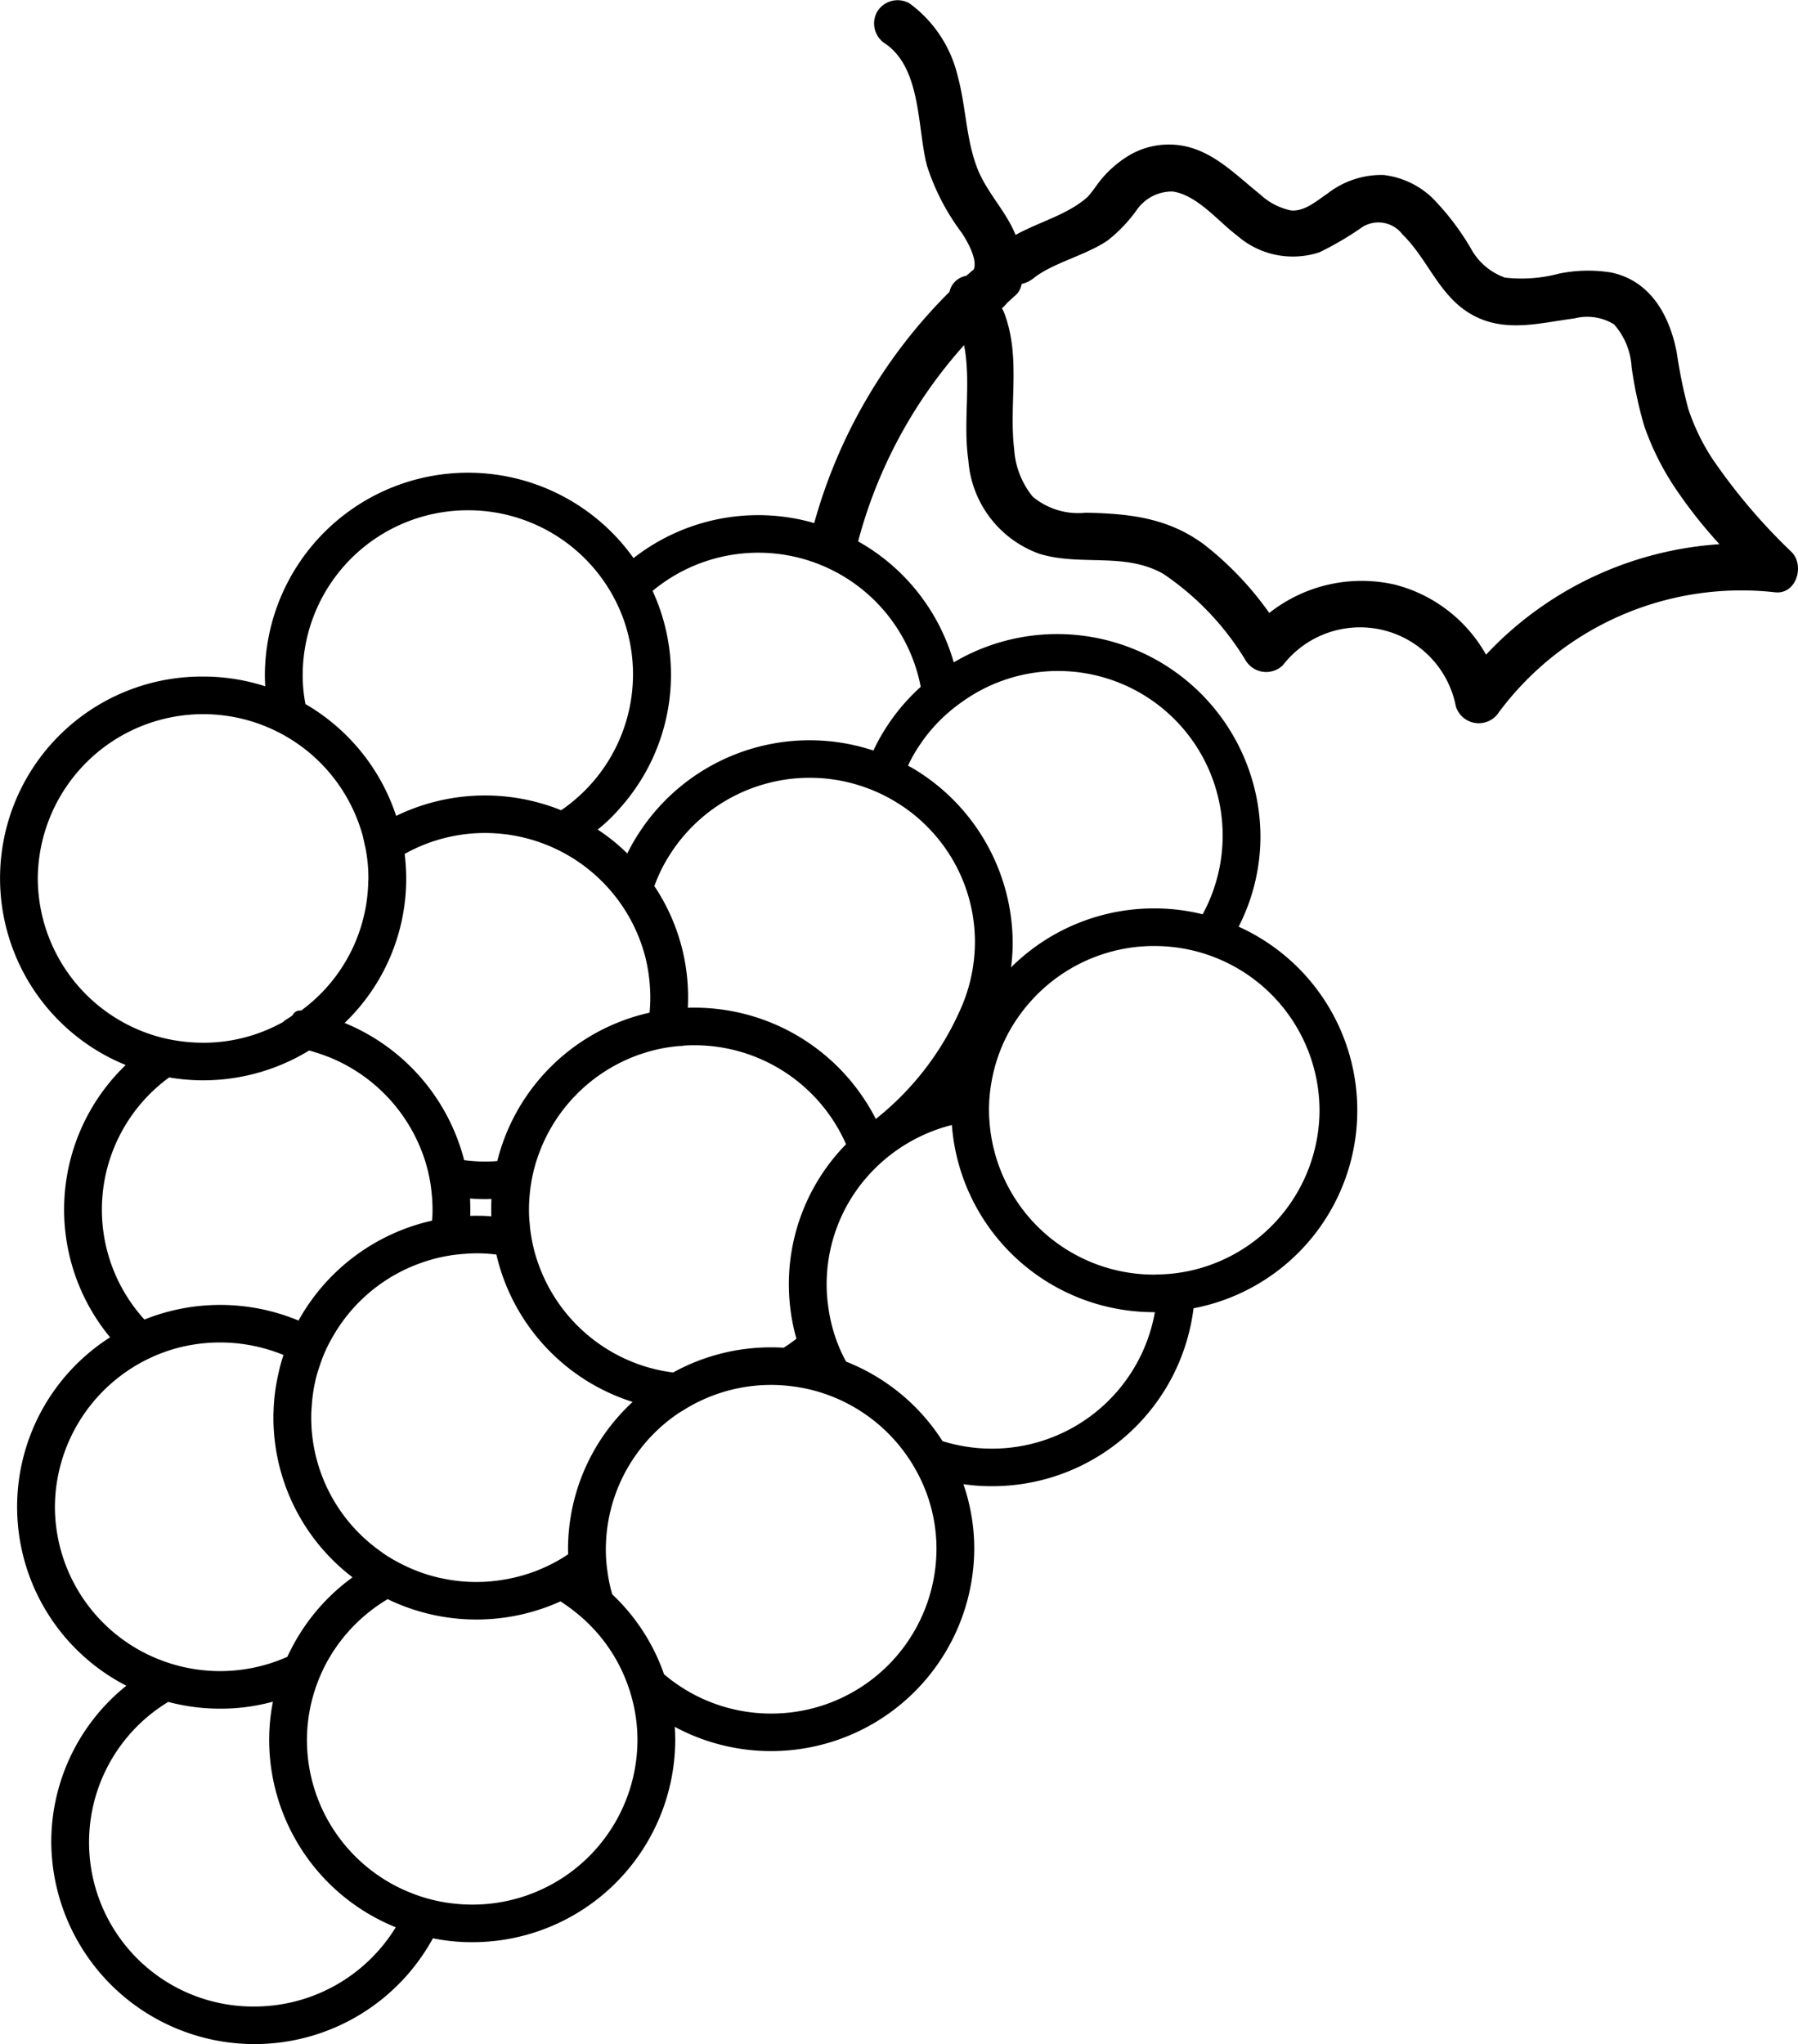 <svg xmlns="http://www.w3.org/2000/svg" id="bbd17999-6ef9-4858-acd9-adb71273f219" data-name="Layer 1" width="95" height="108" viewBox="0 0 95 108"><defs><style>.e5af649f-503c-4b23-a636-c35ac89dc89e{fill-rule:evenodd;}</style></defs><path class="e5af649f-503c-4b23-a636-c35ac89dc89e" d="M94.67,29.176a30.934,30.934,0,0,1-4.199-4.944,11.374,11.374,0,0,1-1.273-2.645,26.563,26.563,0,0,1-.607-2.975c-.376-1.937-1.382-3.789-3.484-4.218a7.675,7.675,0,0,0-2.726.061,7.704,7.704,0,0,1-2.867.212,3.306,3.306,0,0,1-1.808-1.557,13.651,13.651,0,0,0-2.024-2.651,4.478,4.478,0,0,0-2.588-1.214,4.639,4.639,0,0,0-2.956.984c-.56.373-1.205.957-1.925.89a3.377,3.377,0,0,1-1.639-.856c-1.221-.967-2.369-2.196-3.956-2.536a4.126,4.126,0,0,0-2.998.506A5.824,5.824,0,0,0,58.276,9.37c-.308.349-.625.876-.871,1.087-1.062.911-2.51,1.269-3.746,1.956-.513-1.283-1.555-2.272-2.047-3.586-.575-1.535-.576-3.208-1.004-4.779A6.656,6.656,0,0,0,48.053.177a1.263,1.263,0,0,0-1.708.445,1.262,1.262,0,0,0,.448,1.697c1.907,1.334,1.663,4.463,2.19,6.454a12.017,12.017,0,0,0,1.841,3.54c.24.366.835,1.361.631,1.915-.129.113-.261.222-.388.337-.015.004-.025.011-.04.014a1.087,1.087,0,0,0-.859.841A27.625,27.625,0,0,0,43.02,27.637a10.683,10.683,0,0,0-9.546,1.851,10.733,10.733,0,0,0-19.479,6.159q0,.307.02.615a10.57,10.57,0,0,0-3.282-.515A10.655,10.655,0,0,0,6.642,56.271a10.589,10.589,0,0,0-.825,14.387,10.624,10.624,0,0,0,.859,18.409A10.575,10.575,0,0,0,2.709,97.33,10.74,10.74,0,0,0,22.874,102.41a10.176,10.176,0,0,0,2.076.206,10.712,10.712,0,0,0,10.727-10.67c0-.238-.007-.476-.026-.708a10.736,10.736,0,0,0,15.825-9.387,10.485,10.485,0,0,0-.572-3.433,10.335,10.335,0,0,0,1.504.106,10.714,10.714,0,0,0,10.654-9.4A10.646,10.646,0,0,0,65.446,48.962a10.489,10.489,0,0,0,1.152-4.796,10.74,10.74,0,0,0-16.206-9.169A10.692,10.692,0,0,0,45.34,28.604,25.195,25.195,0,0,1,50.938,18.236c.386,1.982-.065,4.072.226,6.081a5.684,5.684,0,0,0,3.743,4.939c2.173.677,4.508-.104,6.561,1.066A14.669,14.669,0,0,1,65.82,34.9a1.266,1.266,0,0,0,1.959.251,5.156,5.156,0,0,1,9.144,2.174,1.267,1.267,0,0,0,2.281.296,15.97,15.97,0,0,1,14.583-6.327C94.916,31.419,95.362,29.884,94.67,29.176ZM24.724,26.961a8.722,8.722,0,0,1,8.259,5.867,8.693,8.693,0,0,1-2.669,9.479,8.085,8.085,0,0,1-.665.503,10.758,10.758,0,0,0-8.718.298A10.696,10.696,0,0,0,16.139,37.2a7.94,7.94,0,0,1-.146-1.554A8.719,8.719,0,0,1,24.724,26.961ZM34.8,47.17c-.074-.119-.146-.238-.226-.351a8.131,8.131,0,0,1,.792-1.621,8.753,8.753,0,0,1,11.959-2.831c.053.033.106.066.16.099a8.508,8.508,0,0,1,1.551,1.257,8.63,8.63,0,0,1,2.476,6.053,8.79,8.79,0,0,1-.839,3.717,15.231,15.231,0,0,1-4.399,5.629,10.092,10.092,0,0,0-.666-1.131,10.75,10.75,0,0,0-8.925-4.75c-.113,0-.226,0-.34.007.007-.185.013-.37.013-.556A10.544,10.544,0,0,0,34.8,47.17Zm1.204,8.09a.065.065,0,0,1,.027.033.096.096,0,0,0,.013-.04c.206-.02.425-.027.639-.027A8.748,8.748,0,0,1,44.622,60.28l.08.178a10.56,10.56,0,0,0-2.622,10.274,7.892,7.892,0,0,1-.673.475q-.329-.019-.658-.019a10.705,10.705,0,0,0-5.125,1.296.327.327,0,0,0-.053.033,8.579,8.579,0,0,1-2.184-.569,8.731,8.731,0,0,1-4.911-5.087,8.248,8.248,0,0,1-.493-2.256,6.054,6.054,0,0,1-.033-.695,8.151,8.151,0,0,1,.04-.82,8.43,8.43,0,0,1,.512-2.209,8.735,8.735,0,0,1,5.311-5.173.119.119,0,0,1,.046-.013A8.229,8.229,0,0,1,36.004,55.26Zm-5.983,26.862c-.126.08-.252.165-.379.239a8.613,8.613,0,0,1-2.928,1.084h-.007a8.336,8.336,0,0,1-1.53.14,8.513,8.513,0,0,1-1.758-.179h-.007a8.373,8.373,0,0,1-1.577-.483,9.266,9.266,0,0,1-1.324-.681q-.24-.149-.46-.318a8.658,8.658,0,0,1-3.607-7.025,5.547,5.547,0,0,1,.027-.589,8.203,8.203,0,0,1,.285-1.726c.047-.152.094-.304.147-.45a7.38,7.38,0,0,1,.631-1.423,8.696,8.696,0,0,1,4.859-4.034,8.366,8.366,0,0,1,2.196-.431c.193-.019.386-.026.586-.026a7.952,7.952,0,0,1,1.052.066,10.705,10.705,0,0,0,7.201,7.786,10.574,10.574,0,0,0-3.415,7.778C30.014,81.944,30.014,82.03,30.021,82.122Zm-4.06-17.854c-.259-.026-.518-.032-.785-.032-.113,0-.22,0-.333.007.006-.113.006-.218.006-.331,0-.199-.006-.397-.013-.589a7.841,7.841,0,0,0,.791.033c.113,0,.226,0,.339-.007-.007.185-.013.377-.013.562C25.955,64.031,25.955,64.15,25.961,64.268Zm8.36-10.762a10.376,10.376,0,0,0-1.425.423,10.687,10.687,0,0,0-6.621,7.415c-.213.021-.426.027-.646.027a8.834,8.834,0,0,1-1.105-.073,10.715,10.715,0,0,0-6.316-7.25,10.562,10.562,0,0,0,3.255-7.634c0-.212-.007-.417-.021-.622-.013-.225-.033-.45-.06-.675a8.693,8.693,0,0,1,4.246-1.105,8.998,8.998,0,0,1,1.118.072A8.753,8.753,0,0,1,34.08,50.503a8.812,8.812,0,0,1,.247,1.462c.019.238.033.483.033.727C34.36,52.971,34.347,53.241,34.321,53.507ZM1.996,46.415a8.741,8.741,0,0,1,17.177-2.229l.146.661a8.177,8.177,0,0,1,.146,1.568.983.983,0,0,1-.007.139,8.661,8.661,0,0,1-3.547,6.84.436.436,0,0,0-.453.244c.019.019-.483.307-.485.351a8.612,8.612,0,0,1-4.24,1.105,9.087,9.087,0,0,1-2.216-.278A8.717,8.717,0,0,1,1.996,46.415ZM5.383,63.912a8.645,8.645,0,0,1,3.554-6.985A10.728,10.728,0,0,0,15.426,56c.313-.151.612-.317.906-.496a10.516,10.516,0,0,1,1.185.404A8.763,8.763,0,0,1,22.228,60.69,8.255,8.255,0,0,1,22.8,62.979a8.413,8.413,0,0,1,.053.933,5.424,5.424,0,0,1-.027.582,10.762,10.762,0,0,0-7.054,5.279,10.755,10.755,0,0,0-8.14-.054A8.625,8.625,0,0,1,5.383,63.912ZM2.901,79.609a8.748,8.748,0,0,1,6.502-8.395,8.84,8.84,0,0,1,5.577.378,8.061,8.061,0,0,0-.266.972,10.008,10.008,0,0,0-.26,2.004c-.007.112-.007.218-.007.331a10.617,10.617,0,0,0,4.18,8.44,10.657,10.657,0,0,0-3.108,3.533c-.12.218-.234.443-.339.668a8.737,8.737,0,0,1-6.509.238A8.695,8.695,0,0,1,2.901,79.609Zm10.542,26.407a8.673,8.673,0,0,1-4.553-16.094,10.712,10.712,0,0,0,2.743.357,10.499,10.499,0,0,0,2.788-.37,10.327,10.327,0,0,0-.199,2.037,10.687,10.687,0,0,0,6.688,9.883A8.761,8.761,0,0,1,13.443,106.016ZM24.95,100.631a8.956,8.956,0,0,1-1.278-.093,8.523,8.523,0,0,1-1.931-.515,8.69,8.69,0,0,1-5.523-8.077,8.539,8.539,0,0,1,.432-2.686c.027-.093.06-.186.094-.271a8.413,8.413,0,0,1,.738-1.535,8.787,8.787,0,0,1,3.002-2.963c.179.093.366.171.552.251a10.761,10.761,0,0,0,8.579-.133,10.1,10.1,0,0,1,.992.735,8.618,8.618,0,0,1,2.735,4.22,8.517,8.517,0,0,1,.339,2.382A8.716,8.716,0,0,1,24.95,100.631ZM40.75,90.537A8.721,8.721,0,0,1,35.085,88.46a10.549,10.549,0,0,0-2.735-4.22,7.986,7.986,0,0,1-.252-1.197,7.841,7.841,0,0,1-.087-1.191,8.643,8.643,0,0,1,1.704-5.139,8.654,8.654,0,0,1,2.182-2.077c.047-.026.087-.053.134-.079a8.703,8.703,0,0,1,5.83-1.31,8.567,8.567,0,0,1,1.497.324,8.742,8.742,0,0,1,5.085,4.194A8.497,8.497,0,0,1,49.48,81.851,8.72,8.72,0,0,1,40.75,90.537ZM52.409,76.54a8.74,8.74,0,0,1-2.609-.397,10.698,10.698,0,0,0-5.092-4.2,6.937,6.937,0,0,1-.313-.628,8.427,8.427,0,0,1-.638-2.315,7.94,7.94,0,0,1-.08-1.138,8.618,8.618,0,0,1,1.664-5.093A8.82,8.82,0,0,1,50.293,59.44a10.7,10.7,0,0,0,10.695,9.889H61.02A8.737,8.737,0,0,1,52.409,76.54ZM69.719,58.666a8.709,8.709,0,0,1-6.608,8.421,8.565,8.565,0,0,1-1.984.251.983.983,0,0,1-.139.007,8.715,8.715,0,0,1-8.712-8.156c-.013-.172-.02-.344-.02-.523a8.259,8.259,0,0,1,.126-1.468,8.572,8.572,0,0,1,.925-2.672,8.934,8.934,0,0,1,1.285-1.766,8.738,8.738,0,0,1,6.396-2.778,9.092,9.092,0,0,1,1.278.093,8.708,8.708,0,0,1,7.453,8.593Zm-21.017-19.461a8.553,8.553,0,0,1,2.07-2.077A8.697,8.697,0,0,1,63.543,48.307a10.52,10.52,0,0,0-2.555-.311A10.713,10.713,0,0,0,53.42,51.112a9.799,9.799,0,0,0,.087-1.336,10.775,10.775,0,0,0-5.164-9.115c-.12-.073-.24-.139-.367-.206a7.571,7.571,0,0,1,.725-1.243Zm-.053-2.917a10.644,10.644,0,0,0-2.502,3.367,10.745,10.745,0,0,0-12.331,4.273,10.553,10.553,0,0,0-.673,1.165,10.222,10.222,0,0,0-1.563-1.263,8.754,8.754,0,0,0,1.204-1.164A10.566,10.566,0,0,0,34.48,31.221a8.74,8.74,0,0,1,14.168,5.067ZM78.517,34.59a7.72,7.72,0,0,0-4.804-3.697,7.865,7.865,0,0,0-6.649,1.494,17.044,17.044,0,0,0-3.441-3.615c-1.912-1.416-3.942-1.635-6.256-1.683a3.747,3.747,0,0,1-2.799-.845,4.394,4.394,0,0,1-.981-2.492c-.291-2.429.37-4.863-.531-7.226a1.392,1.392,0,0,0-.118-.235,2.934,2.934,0,0,0,.295-.306c.136-.119.263-.247.402-.362a1.022,1.022,0,0,0,.343-.618,1.623,1.623,0,0,0,.652-.321c.996-.792,2.717-1.183,3.887-1.973A7.802,7.802,0,0,0,60.04,11.124a2.271,2.271,0,0,1,1.916-1.006c1.308.189,2.402,1.576,3.405,2.326a4.468,4.468,0,0,0,4.36.883,16.543,16.543,0,0,0,2.26-1.33,1.596,1.596,0,0,1,2.121.388c1.394,1.361,1.96,3.354,3.789,4.305,1.709.888,3.505.365,5.295.134a2.707,2.707,0,0,1,2.094.314,3.716,3.716,0,0,1,.927,2.25,21.953,21.953,0,0,0,.665,3.108,14.349,14.349,0,0,0,1.514,3.101,25.004,25.004,0,0,0,2.466,3.157A18.575,18.575,0,0,0,78.517,34.59Z" transform="translate(0 0)"></path></svg>